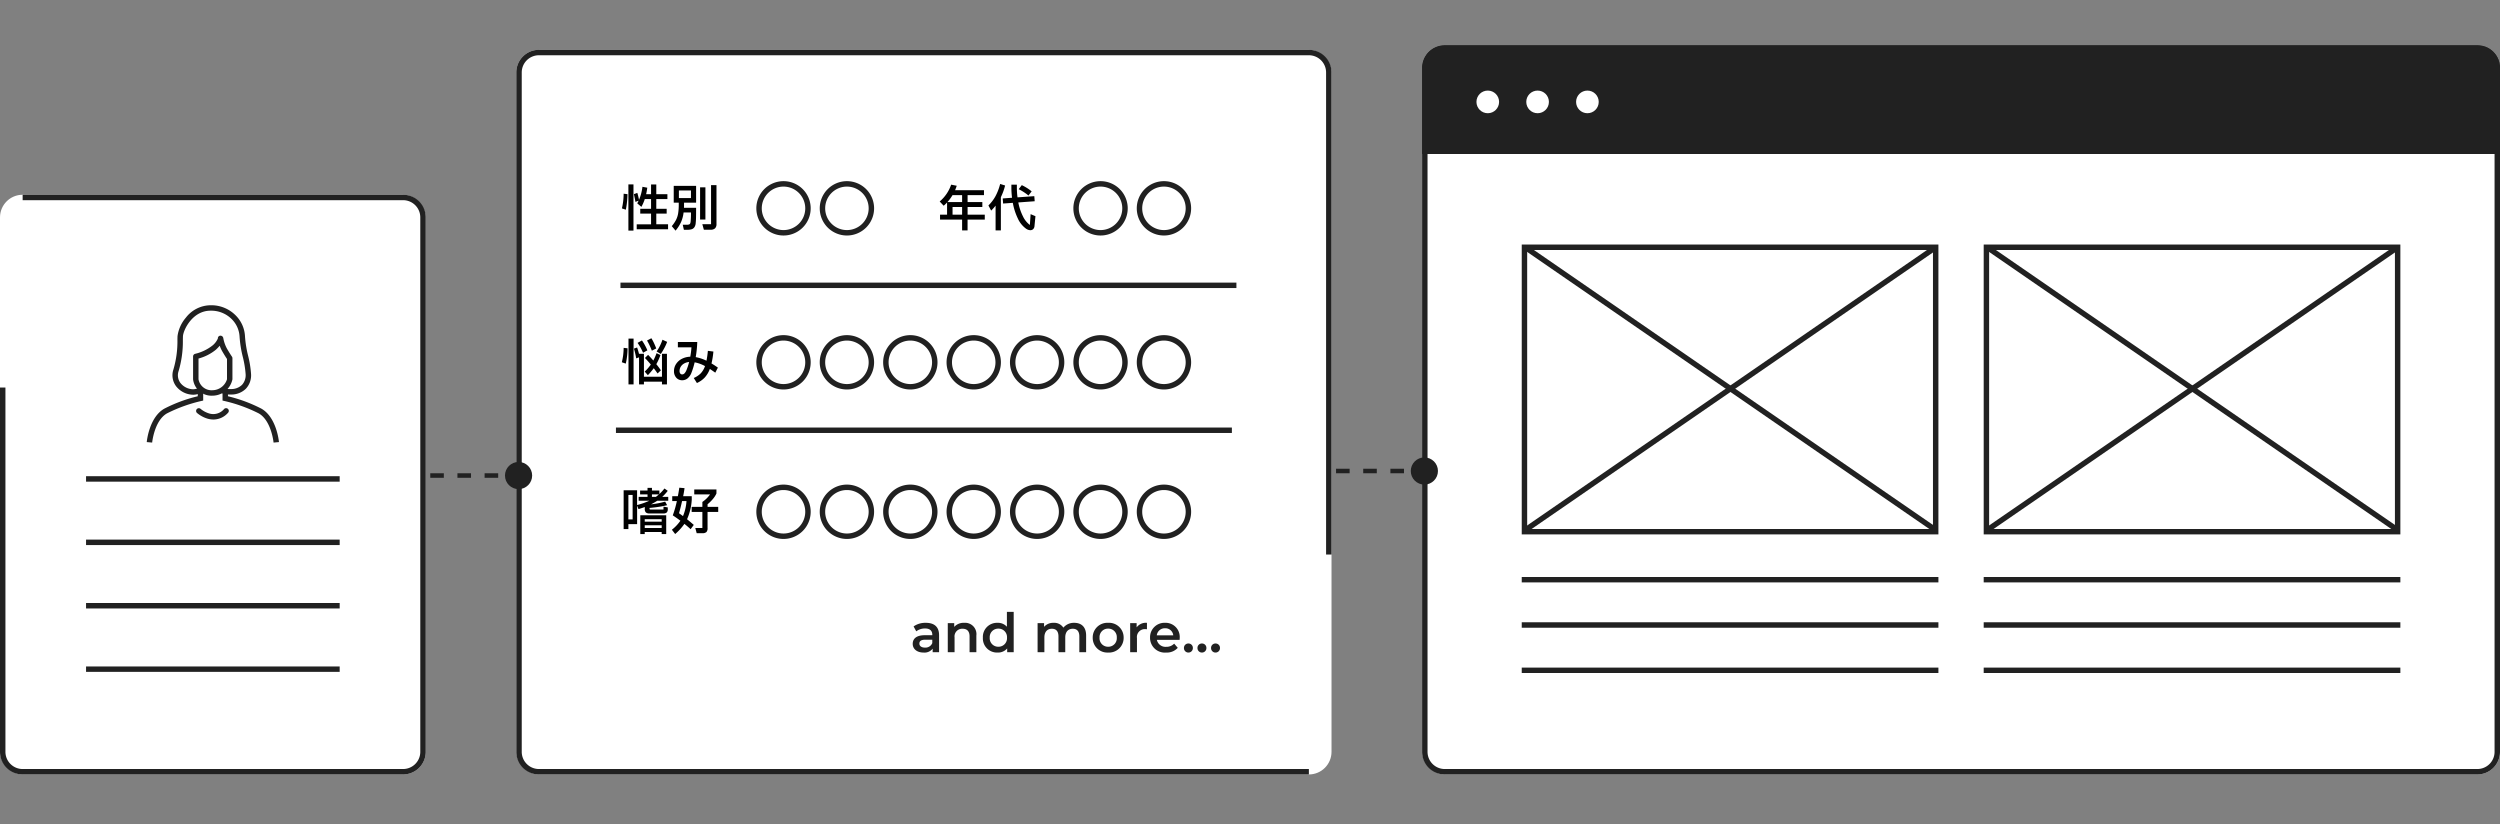 <svg xmlns="http://www.w3.org/2000/svg" xmlns:xlink="http://www.w3.org/1999/xlink" width="552" height="182" viewBox="0 0 552 182"><rect x="0" y="0" width="552" height="182" fill="#808080" stroke="none"/><defs><clipPath id="a"><rect width="552" height="182" transform="translate(244 2466)" fill="#fff" stroke="#707070" stroke-width="1"/></clipPath><clipPath id="b"><rect width="56" height="43.5" fill="none"/></clipPath><clipPath id="c"><rect width="28" height="5" fill="none"/></clipPath><clipPath id="d"><rect width="194" height="94.75" fill="none"/></clipPath></defs><g transform="translate(-244 -2466)" clip-path="url(#a)"><g transform="translate(1 2)"><g transform="translate(-212 9)"><rect width="94" height="128" rx="5" transform="translate(455 2498)" fill="#fff"/><path d="M5,0H89a5,5,0,0,1,5,5V123a5,5,0,0,1-5,5H5a5,5,0,0,1-5-5V42.565H1.2V123A3.8,3.8,0,0,0,5,126.8H89a3.8,3.8,0,0,0,3.8-3.8V5A3.8,3.8,0,0,0,89,1.2H5V0Z" transform="translate(455 2498)" fill="#212121"/><g transform="translate(474 2560)" clip-path="url(#b)"><g transform="translate(-262 -2569.25)"><line x2="56" transform="translate(262 2570)" fill="none" stroke="#212121" stroke-width="1.2"/></g><g transform="translate(-262 -2555.25)"><line x2="56" transform="translate(262 2570)" fill="none" stroke="#212121" stroke-width="1.2"/></g><g transform="translate(-262 -2541.25)"><line x2="56" transform="translate(262 2570)" fill="none" stroke="#212121" stroke-width="1.2"/></g><g transform="translate(-262 -2527.25)"><line x2="56" transform="translate(262 2570)" fill="none" stroke="#212121" stroke-width="1.2"/></g></g><g transform="translate(121.5 -1194.924)"><path d="M367.284,3749.049l-1.195-.111c.021-.224.548-5.5,3.894-7.387a32.658,32.658,0,0,1,7.369-2.731v-.938h1.2v1.891l-.469.105a33.352,33.352,0,0,0-7.511,2.717C367.768,3744.179,367.288,3749,367.284,3749.049Z" transform="translate(-0.187 -1.403)" fill="#212121"/><path d="M376.534,3737.078a4.874,4.874,0,0,1-3.735-1.889,4.026,4.026,0,0,1-.57-3.714,21.983,21.983,0,0,0,.878-6.462c0-.306.009-.6.019-.862a7.865,7.865,0,0,1,1.845-4.089,6.971,6.971,0,0,1,5.44-2.739,7.578,7.578,0,0,1,5.553,2.235,7,7,0,0,1,2.059,4.6,24.215,24.215,0,0,0,.689,4.316,22.737,22.737,0,0,1,.651,4.022,4.325,4.325,0,0,1-1.131,3.245,4.543,4.543,0,0,1-3.368,1.29c-.069,0-.139,0-.208,0a4.59,4.59,0,0,1-2.414-.6,2.75,2.75,0,0,0-1.618-.378,2.8,2.8,0,0,0-1.727.353,5.162,5.162,0,0,1-1.685.617A3.354,3.354,0,0,1,376.534,3737.078Zm3.877-18.554c-4.045,0-6.037,4.351-6.086,5.672-.009.253-.014.536-.018.836a23.036,23.036,0,0,1-.929,6.791,2.852,2.852,0,0,0,.385,2.652,3.675,3.675,0,0,0,2.771,1.4h0a2.144,2.144,0,0,0,.435-.042,4.012,4.012,0,0,0,1.344-.49,3.961,3.961,0,0,1,2.311-.5,3.9,3.9,0,0,1,2.192.524,3.488,3.488,0,0,0,1.879.458l.169,0a3.38,3.38,0,0,0,2.5-.924,3.159,3.159,0,0,0,.8-2.371,21.909,21.909,0,0,0-.624-3.8,25.1,25.1,0,0,1-.717-4.535,5.871,5.871,0,0,0-1.714-3.793A6.4,6.4,0,0,0,380.411,3718.524Z" transform="translate(-0.43 0)" fill="#212121"/><path d="M377.506,3730.593v-2.451a10.429,10.429,0,0,0,4.02-1.921c1.446-1.331,1.46-2.031,1.46-2.031a8.267,8.267,0,0,0,.865,2.493c.651,1.126,1.143,1.838,1.143,1.838v4.665a3.961,3.961,0,0,1-3.768,3.015,3.512,3.512,0,0,1-3.722-3.015v-2.592Z" transform="translate(-0.774 0.489)" fill="#fff"/><path d="M381.228,3736.8a4.107,4.107,0,0,1-4.322-3.615v-5.043a.6.6,0,0,1,.466-.585,9.876,9.876,0,0,0,3.747-1.778,4.074,4.074,0,0,0,1.265-1.624.563.563,0,0,1,.518-.6.635.635,0,0,1,.677.543,7.711,7.711,0,0,0,.792,2.285c.629,1.089,1.112,1.79,1.117,1.8a.6.6,0,0,1,.107.341v4.665A4.522,4.522,0,0,1,381.228,3736.8Zm-3.122-8.2v4.581a2.931,2.931,0,0,0,3.122,2.415,3.409,3.409,0,0,0,3.168-2.415V3728.7c-.182-.272-.578-.882-1.063-1.721a7.274,7.274,0,0,1-.547-1.209,9.15,9.15,0,0,1-.853.888A10.217,10.217,0,0,1,378.106,3728.6Z" transform="translate(-0.774 0.489)" fill="#212121"/><path d="M377.355,3749.049c0-.048-.492-4.875-3.289-6.454a33.353,33.353,0,0,0-7.511-2.717l-.468-.105v-1.891h1.2v.938a32.659,32.659,0,0,1,7.369,2.731c3.346,1.889,3.873,7.164,3.894,7.387Z" transform="translate(16.548 -1.403)" fill="#212121"/><path d="M381.462,3743.275a4.823,4.823,0,0,1-1.442-.23,6.56,6.56,0,0,1-2.192-1.217.6.6,0,0,1,.8-.9h0a5.4,5.4,0,0,0,1.787.978,3.118,3.118,0,0,0,3.386-.942.6.6,0,1,1,.872.824A4.307,4.307,0,0,1,381.462,3743.275Z" transform="translate(-0.825 -0.72)" fill="#212121"/></g><g transform="translate(0 1)"><rect width="180" height="160" rx="5" transform="translate(749 2625) rotate(180)" fill="#fff"/><path d="M5,0H175a5,5,0,0,1,5,5V155a5,5,0,0,1-5,5H5a5,5,0,0,1-5-5V48.565H1.2V155A3.8,3.8,0,0,0,5,158.8H175a3.8,3.8,0,0,0,3.8-3.8V5A3.8,3.8,0,0,0,175,1.2H5V0Z" transform="translate(749 2625) rotate(180)" fill="#212121"/><path d="M136,.6H0V-.6H136Z" transform="translate(592 2517)" fill="#212121"/><g transform="translate(0 7)"><path d="M2.871.924H1.749V-9.284H2.871Zm5.038-1.4h2.6V.616H3.586V-.473H6.754V-2.838H4.367V-3.894H6.754V-6.05H5.368A9.5,9.5,0,0,1,4.62-4.323L3.707-5.1q.11-.2.308-.594L3.3-5.423q-.044-.363-.253-1.32Q3.025-6.864,3-6.957T2.97-7.128l.748-.286a12.539,12.539,0,0,1,.374,1.54,10.342,10.342,0,0,0,.759-2.882l1.067.2q-.11.825-.253,1.43H6.754V-9.273H7.909v2.145h2.453V-6.05H7.909v2.156H10.2v1.056H7.909ZM.319-3.982A14.6,14.6,0,0,0,.7-7.227l.847.1A19.56,19.56,0,0,1,1.188-3.7ZM20-9.13h1.2V-.55a1.294,1.294,0,0,1-.319.968,1.381,1.381,0,0,1-.99.308H18.414L18.073-.5H20ZM11.759-5.247V-8.965H16.7v3.718H14.036v.352q0,.528-.011.781H16.7q0,1.606-.017,2.217T16.61-.759a1.9,1.9,0,0,1-.286.929,1.166,1.166,0,0,1-.6.446,3.168,3.168,0,0,1-.957.121H14L13.75-.374h.891a1.385,1.385,0,0,0,.517-.072.434.434,0,0,0,.231-.209,1.407,1.407,0,0,0,.1-.423,18.491,18.491,0,0,0,.077-2.013H13.937a7.47,7.47,0,0,1-.55,2.1A8.332,8.332,0,0,1,12.166.924l-.836-.99a7.8,7.8,0,0,0,.941-1.386,5.036,5.036,0,0,0,.462-1.43,12.121,12.121,0,0,0,.137-2.013v-.352Zm5.819-3.388h1.177v7.106H17.578Zm-2.013.693H12.9V-6.27h2.662Z" transform="translate(592 2497)"/><circle cx="6" cy="6" r="6" transform="translate(622 2487)" fill="#fff"/><path d="M6,1.2A4.8,4.8,0,1,0,10.8,6,4.805,4.805,0,0,0,6,1.2M6,0A6,6,0,1,1,0,6,6,6,0,0,1,6,0Z" transform="translate(622 2487)" fill="#212121"/><circle cx="6" cy="6" r="6" transform="translate(636 2487)" fill="#fff"/><path d="M6,1.2A4.8,4.8,0,1,0,10.8,6,4.805,4.805,0,0,0,6,1.2M6,0A6,6,0,1,1,0,6,6,6,0,0,1,6,0Z" transform="translate(636 2487)" fill="#212121"/></g><g transform="translate(-8 7)"><path d="M10.439-2.6v1.089h-3.8V.869H5.434V-1.507H.561V-2.6H2.112V-5.291a7.639,7.639,0,0,1-.748.715l-.88-.935a8.4,8.4,0,0,0,2.53-3.718l1.232.242a9.848,9.848,0,0,1-.363.979h6.38v1.1H6.644v1.529H9.9V-4.3H6.644V-2.6ZM3.311-6.908A9.437,9.437,0,0,1,2.189-5.379H5.434V-6.908ZM3.322-4.3V-2.6H5.434V-4.3ZM14.927-9.042a12.771,12.771,0,0,1-.935,2.574V.869H12.826V-4.6a9.653,9.653,0,0,1-.979,1.1l-.605-1.133A8.71,8.71,0,0,0,12.8-6.677a11.99,11.99,0,0,0,1.034-2.706Zm5.632,6.325,1.067.451L21.417-.11a1.061,1.061,0,0,1-.292.7A.875.875,0,0,1,20.5.825,1.468,1.468,0,0,1,20,.732a1.836,1.836,0,0,1-.49-.27A5.661,5.661,0,0,1,17.737-1.76a13.309,13.309,0,0,1-1.105-3.454l-2.145.154L14.4-6.182l2.057-.154a17.922,17.922,0,0,1-.143-2.31v-.583h1.21v.539a16.6,16.6,0,0,0,.143,2.266l3.707-.264.088,1.122L17.842-5.3a11.549,11.549,0,0,0,1.029,3.075,5.16,5.16,0,0,0,1.524,1.9Zm-.473-4.114a11.963,11.963,0,0,0-2.156-1.4l.682-.891a10.768,10.768,0,0,1,1.095.6,9.786,9.786,0,0,1,1.083.775Z" transform="translate(670 2497)"/><circle cx="6" cy="6" r="6" transform="translate(700 2487)" fill="#fff"/><path d="M6,1.2A4.8,4.8,0,1,0,10.8,6,4.805,4.805,0,0,0,6,1.2M6,0A6,6,0,1,1,0,6,6,6,0,0,1,6,0Z" transform="translate(700 2487)" fill="#212121"/><circle cx="6" cy="6" r="6" transform="translate(714 2487)" fill="#fff"/><path d="M6,1.2A4.8,4.8,0,1,0,10.8,6,4.805,4.805,0,0,0,6,1.2M6,0A6,6,0,1,1,0,6,6,6,0,0,1,6,0Z" transform="translate(714 2487)" fill="#212121"/></g><g transform="translate(0 41)"><path d="M6.93-6.567q-.2-.539-.489-1.149T5.863-8.811l.957-.506A9.02,9.02,0,0,1,7.4-8.245q.3.633.495,1.182ZM2.893.869H1.771v-10.1H2.893Zm7.414-9.383a10.911,10.911,0,0,1-.616,1.353A13.065,13.065,0,0,1,8.9-5.841L7.986-6.4A10.494,10.494,0,0,0,9.273-8.987Zm-5.324,2.4a10.941,10.941,0,0,0-1.21-2.178l.968-.539a10.509,10.509,0,0,1,.665,1.078A10.571,10.571,0,0,1,5.94-6.644Zm4.18,5.3V-5.885h1.1V.869h-1.1V.275H5.181V.869H4.1V-5.1l-.627.231a16.856,16.856,0,0,0-.5-2.156l.7-.253A14.318,14.318,0,0,1,4.1-5.83v-.055H5.181V-.814ZM.3-4.015a13.36,13.36,0,0,0,.4-3.179l.858.1a14.93,14.93,0,0,1-.385,3.377Zm5.8-1.639q.781.825,1.155,1.265a13.046,13.046,0,0,0,.715-1.628l.858.407a12.067,12.067,0,0,1-.913,2.024q.528.638,1.012,1.353l-.737.693Q7.722-2.211,7.348-2.7a14.213,14.213,0,0,1-1.3,1.54l-.693-.792A9.894,9.894,0,0,0,6.7-3.509q-.561-.682-1.3-1.452ZM20.933-1.716q-.715-.506-1.2-.825A5.741,5.741,0,0,1,18.579-.616a5.458,5.458,0,0,1-1.7,1.188L16.181-.539A4.871,4.871,0,0,0,17.71-1.551a4.46,4.46,0,0,0,.957-1.617A7.8,7.8,0,0,0,16.379-4a16.473,16.473,0,0,1-.693,2.266,2.921,2.921,0,0,1-.842,1.254,1.843,1.843,0,0,1-1.2.44,1.694,1.694,0,0,1-1.32-.561,2.1,2.1,0,0,1-.506-1.463,2.815,2.815,0,0,1,.467-1.573A3.315,3.315,0,0,1,13.574-4.78a4.275,4.275,0,0,1,1.837-.457,17.717,17.717,0,0,0,.264-2.079h-3V-8.481h4.279a23.425,23.425,0,0,1-.341,3.333,9.4,9.4,0,0,1,2.376.792,19.891,19.891,0,0,0,.308-2.178l1.221.154A18.53,18.53,0,0,1,20.1-3.751q.726.429,1.408.924ZM14.586-2.31a12.4,12.4,0,0,0,.572-1.76,2.681,2.681,0,0,0-1.1.33,2.022,2.022,0,0,0-.748.71,1.8,1.8,0,0,0-.264.951.876.876,0,0,0,.154.55.525.525,0,0,0,.44.2.706.706,0,0,0,.517-.259A2.324,2.324,0,0,0,14.586-2.31Z" transform="translate(592 2497)"/><circle cx="6" cy="6" r="6" transform="translate(622 2487)" fill="#fff"/><path d="M6,1.2A4.8,4.8,0,1,0,10.8,6,4.805,4.805,0,0,0,6,1.2M6,0A6,6,0,1,1,0,6,6,6,0,0,1,6,0Z" transform="translate(622 2487)" fill="#212121"/><circle cx="6" cy="6" r="6" transform="translate(636 2487)" fill="#fff"/><path d="M6,1.2A4.8,4.8,0,1,0,10.8,6,4.805,4.805,0,0,0,6,1.2M6,0A6,6,0,1,1,0,6,6,6,0,0,1,6,0Z" transform="translate(636 2487)" fill="#212121"/><circle cx="6" cy="6" r="6" transform="translate(650 2487)" fill="#fff"/><path d="M6,1.2A4.8,4.8,0,1,0,10.8,6,4.805,4.805,0,0,0,6,1.2M6,0A6,6,0,1,1,0,6,6,6,0,0,1,6,0Z" transform="translate(650 2487)" fill="#212121"/><circle cx="6" cy="6" r="6" transform="translate(664 2487)" fill="#fff"/><path d="M6,1.2A4.8,4.8,0,1,0,10.8,6,4.805,4.805,0,0,0,6,1.2M6,0A6,6,0,1,1,0,6,6,6,0,0,1,6,0Z" transform="translate(664 2487)" fill="#212121"/><circle cx="6" cy="6" r="6" transform="translate(678 2487)" fill="#fff"/><path d="M6,1.2A4.8,4.8,0,1,0,10.8,6,4.805,4.805,0,0,0,6,1.2M6,0A6,6,0,1,1,0,6,6,6,0,0,1,6,0Z" transform="translate(678 2487)" fill="#212121"/><circle cx="6" cy="6" r="6" transform="translate(692 2487)" fill="#fff"/><path d="M6,1.2A4.8,4.8,0,1,0,10.8,6,4.805,4.805,0,0,0,6,1.2M6,0A6,6,0,1,1,0,6,6,6,0,0,1,6,0Z" transform="translate(692 2487)" fill="#212121"/><circle cx="6" cy="6" r="6" transform="translate(706 2487)" fill="#fff"/><path d="M6,1.2A4.8,4.8,0,1,0,10.8,6,4.805,4.805,0,0,0,6,1.2M6,0A6,6,0,1,1,0,6,6,6,0,0,1,6,0Z" transform="translate(706 2487)" fill="#212121"/></g><g transform="translate(0 74)"><path d="M10.549-6.435H8.118a12.782,12.782,0,0,1-1.375.792,19.775,19.775,0,0,0,3.124-.594l.429.781a17.629,17.629,0,0,1-1.76.352q-1.056.165-2.112.253v.165q0,.121.038.154a.289.289,0,0,0,.171.033H9.5v-.638l.946.176V-4.6a1.019,1.019,0,0,1-.226.748,1.057,1.057,0,0,1-.753.22H6.391A1.1,1.1,0,0,1,5.6-3.861a1.081,1.081,0,0,1-.231-.781v-.407q-.66.242-1.386.462l-.308-.781v4.092H1.749v1.1H.7V-8.745h2.97v3.256a15.518,15.518,0,0,0,2.7-.946H4.015v-.858H5.973v-.55H4.334V-8.69H5.973v-.594h.979v.594H8.591v.77A9.556,9.556,0,0,0,9.713-9.141l.726.517A9.563,9.563,0,0,1,9.218-7.293h1.331Zm-3.6-.858h.88q.385-.3.671-.55H6.952Zm-5.2-.418v5.4h.935v-5.4ZM5.357.924H4.378V-3.223H10.1V.924h-1V.462H5.357ZM9.1-1.815v-.539H5.357v.539Zm-3.74.792v.605H9.1v-.605ZM15.741-6.688A12.215,12.215,0,0,1,14.7-2.354q.726.583,1.485,1.254l-.693.946q-.7-.638-1.375-1.177A11.827,11.827,0,0,1,12.078.913l-.726-.946a9.092,9.092,0,0,0,1.881-1.991q-.748-.561-1.683-1.188a22.458,22.458,0,0,0,.9-3.146H11.429V-7.436h1.243q.2-1.034.319-1.881l1.155.1q-.121.924-.308,1.782h1.9Zm5.841,1.606v1.111H19.228V-.418a1.242,1.242,0,0,1-.253.9,1.3,1.3,0,0,1-.913.248H16.83L16.522-.418h1.562V-3.971H15.719V-5.082h2.365V-6.171a6.65,6.65,0,0,0,1.694-1.661H16.291V-8.921h4.9v.88a5.1,5.1,0,0,1-.781,1.215,8.592,8.592,0,0,1-1.177,1.161v.583ZM12.925-3.674q.484.33.88.627a10.234,10.234,0,0,0,.77-3.311H13.6Q13.321-5.049,12.925-3.674Z" transform="translate(592 2497)"/><circle cx="6" cy="6" r="6" transform="translate(622 2487)" fill="#fff"/><path d="M6,1.2A4.8,4.8,0,1,0,10.8,6,4.805,4.805,0,0,0,6,1.2M6,0A6,6,0,1,1,0,6,6,6,0,0,1,6,0Z" transform="translate(622 2487)" fill="#212121"/><circle cx="6" cy="6" r="6" transform="translate(636 2487)" fill="#fff"/><path d="M6,1.2A4.8,4.8,0,1,0,10.8,6,4.805,4.805,0,0,0,6,1.2M6,0A6,6,0,1,1,0,6,6,6,0,0,1,6,0Z" transform="translate(636 2487)" fill="#212121"/><circle cx="6" cy="6" r="6" transform="translate(650 2487)" fill="#fff"/><path d="M6,1.2A4.8,4.8,0,1,0,10.8,6,4.805,4.805,0,0,0,6,1.2M6,0A6,6,0,1,1,0,6,6,6,0,0,1,6,0Z" transform="translate(650 2487)" fill="#212121"/><circle cx="6" cy="6" r="6" transform="translate(664 2487)" fill="#fff"/><path d="M6,1.2A4.8,4.8,0,1,0,10.8,6,4.805,4.805,0,0,0,6,1.2M6,0A6,6,0,1,1,0,6,6,6,0,0,1,6,0Z" transform="translate(664 2487)" fill="#212121"/><circle cx="6" cy="6" r="6" transform="translate(678 2487)" fill="#fff"/><path d="M6,1.2A4.8,4.8,0,1,0,10.8,6,4.805,4.805,0,0,0,6,1.2M6,0A6,6,0,1,1,0,6,6,6,0,0,1,6,0Z" transform="translate(678 2487)" fill="#212121"/><circle cx="6" cy="6" r="6" transform="translate(692 2487)" fill="#fff"/><path d="M6,1.2A4.8,4.8,0,1,0,10.8,6,4.805,4.805,0,0,0,6,1.2M6,0A6,6,0,1,1,0,6,6,6,0,0,1,6,0Z" transform="translate(692 2487)" fill="#212121"/><circle cx="6" cy="6" r="6" transform="translate(706 2487)" fill="#fff"/><path d="M6,1.2A4.8,4.8,0,1,0,10.8,6,4.805,4.805,0,0,0,6,1.2M6,0A6,6,0,1,1,0,6,6,6,0,0,1,6,0Z" transform="translate(706 2487)" fill="#212121"/></g><path d="M136,.6H0V-.6H136Z" transform="translate(591 2549)" fill="#212121"/><path d="M3.432-6.48A4.506,4.506,0,0,0,.72-5.688L1.308-4.6a3.172,3.172,0,0,1,1.944-.636c1.068,0,1.6.516,1.6,1.392v.1H3.192C1.248-3.744.528-2.9.528-1.836c0,1.116.924,1.92,2.388,1.92A2.271,2.271,0,0,0,4.932-.78V0H6.348V-3.756C6.348-5.6,5.28-6.48,3.432-6.48Zm-.2,5.472C2.46-1.008,2-1.356,2-1.9c0-.468.276-.852,1.3-.852H4.848V-2A1.633,1.633,0,0,1,3.228-1.008ZM11.9-6.48a2.786,2.786,0,0,0-2.208.9v-.828H8.268V0h1.5V-3.24a1.7,1.7,0,0,1,1.788-1.932c.96,0,1.524.552,1.524,1.692V0h1.5V-3.672A2.5,2.5,0,0,0,11.9-6.48ZM21.324-8.9v3.288A2.624,2.624,0,0,0,19.26-6.48,3.109,3.109,0,0,0,16.02-3.2,3.118,3.118,0,0,0,19.26.084a2.642,2.642,0,0,0,2.124-.912V0h1.44V-8.9ZM19.44-1.2a1.873,1.873,0,0,1-1.908-2,1.873,1.873,0,0,1,1.908-2,1.873,1.873,0,0,1,1.908,2A1.873,1.873,0,0,1,19.44-1.2ZM36.192-6.48a2.991,2.991,0,0,0-2.4,1.068,2.4,2.4,0,0,0-2.16-1.068,2.654,2.654,0,0,0-2.1.888v-.816H28.1V0h1.5V-3.252c0-1.272.672-1.92,1.668-1.92.912,0,1.44.552,1.44,1.692V0h1.5V-3.252c0-1.272.684-1.92,1.668-1.92.912,0,1.44.552,1.44,1.692V0h1.5V-3.672C38.82-5.6,37.74-6.48,36.192-6.48ZM43.68.084A3.232,3.232,0,0,0,47.1-3.2,3.222,3.222,0,0,0,43.68-6.48,3.226,3.226,0,0,0,40.272-3.2,3.235,3.235,0,0,0,43.68.084Zm0-1.284a1.864,1.864,0,0,1-1.9-2,1.864,1.864,0,0,1,1.9-2,1.866,1.866,0,0,1,1.908,2A1.866,1.866,0,0,1,43.68-1.2Zm6.288-4.272v-.936H48.54V0h1.5V-3.108a1.747,1.747,0,0,1,1.86-1.98,1.9,1.9,0,0,1,.348.036V-6.48A2.522,2.522,0,0,0,49.968-5.472Zm9.516,2.3a3.125,3.125,0,0,0-3.24-3.312A3.187,3.187,0,0,0,52.932-3.2,3.254,3.254,0,0,0,56.472.084,3.248,3.248,0,0,0,59.052-.96l-.8-.924a2.3,2.3,0,0,1-1.74.7,1.939,1.939,0,0,1-2.076-1.536H59.46C59.472-2.868,59.484-3.048,59.484-3.168ZM56.244-5.28a1.744,1.744,0,0,1,1.812,1.56H54.42A1.771,1.771,0,0,1,56.244-5.28ZM61.4.084a.976.976,0,0,0,.984-1,.962.962,0,0,0-.984-1,.962.962,0,0,0-.984,1A.976.976,0,0,0,61.4.084Zm2.988,0a.976.976,0,0,0,.984-1,.962.962,0,0,0-.984-1,.962.962,0,0,0-.984,1A.976.976,0,0,0,64.392.084Zm3,0a.976.976,0,0,0,.984-1,.962.962,0,0,0-.984-1,.962.962,0,0,0-.984,1A.976.976,0,0,0,67.392.084Z" transform="translate(656 2598)" fill="#212121"/></g><g transform="translate(211 -54)"><path d="M18,.5H15v-1h3Zm-6,0H9v-1h3ZM6,.5H3v-1H6Z" transform="translate(336 2614)" fill="#212121"/><circle cx="3" cy="3" r="3" transform="translate(361.5 2617) rotate(180)" fill="#212121"/></g><rect width="238" height="161" rx="5" transform="translate(769 2465)" fill="#fff"/><path d="M5,0H233a5,5,0,0,1,5,5V24a0,0,0,0,1,0,0H0a0,0,0,0,1,0,0V5A5,5,0,0,1,5,0Z" transform="translate(769 2465)" fill="#212121"/><path d="M5,1.2A3.8,3.8,0,0,0,1.2,5V156A3.8,3.8,0,0,0,5,159.8H233a3.8,3.8,0,0,0,3.8-3.8V5A3.8,3.8,0,0,0,233,1.2H5M5,0H233a5,5,0,0,1,5,5V156a5,5,0,0,1-5,5H5a5,5,0,0,1-5-5V5A5,5,0,0,1,5,0Z" transform="translate(769 2465)" fill="#212121"/><g transform="translate(781 2475)" clip-path="url(#c)"><g transform="translate(-781 -2474)"><circle cx="2.5" cy="2.5" r="2.5" transform="translate(781 2474)" fill="#fff"/></g><g transform="translate(-770 -2474)"><circle cx="2.5" cy="2.5" r="2.5" transform="translate(781 2474)" fill="#fff"/></g><g transform="translate(-759 -2474)"><circle cx="2.5" cy="2.5" r="2.5" transform="translate(781 2474)" fill="#fff"/></g></g><g transform="translate(791 2509)" clip-path="url(#d)"><g transform="translate(-791 -2509)"><g transform="translate(791 2509)" fill="#fff" stroke="#212121" stroke-width="1.2"><rect width="92" height="64" stroke="none"/><rect x="0.6" y="0.6" width="90.8" height="62.8" fill="none"/></g><path d="M882.006,2509.874l-89.847,61.9" fill="none" stroke="#212121" stroke-width="1.2"/><path d="M882.006,2571.77l-89.847-61.9" transform="translate(0 0)" fill="none" stroke="#212121" stroke-width="1.2"/><path d="M792.158,2580.712h92" transform="translate(-1.158 2.288)" fill="none" stroke="#212121" stroke-width="1.2"/><path d="M792.158,2580.712h92" transform="translate(-1.158 12.288)" fill="none" stroke="#212121" stroke-width="1.2"/><path d="M792.158,2580.712h92" transform="translate(-1.158 22.288)" fill="none" stroke="#212121" stroke-width="1.2"/></g><g transform="translate(-689 -2509)"><g transform="translate(791 2509)" fill="#fff" stroke="#212121" stroke-width="1.2"><rect width="92" height="64" stroke="none"/><rect x="0.6" y="0.6" width="90.8" height="62.8" fill="none"/></g><path d="M882.006,2509.874l-89.847,61.9" fill="none" stroke="#212121" stroke-width="1.2"/><path d="M882.006,2571.77l-89.847-61.9" transform="translate(0 0)" fill="none" stroke="#212121" stroke-width="1.2"/><path d="M792.158,2580.712h92" transform="translate(-1.158 2.288)" fill="none" stroke="#212121" stroke-width="1.2"/><path d="M792.158,2580.712h92" transform="translate(-1.158 12.288)" fill="none" stroke="#212121" stroke-width="1.2"/><path d="M792.158,2580.712h92" transform="translate(-1.158 22.288)" fill="none" stroke="#212121" stroke-width="1.2"/></g></g><g transform="translate(411 -55)"><path d="M18,.5H15v-1h3Zm-6,0H9v-1h3ZM6,.5H3v-1H6Z" transform="translate(336 2614)" fill="#212121"/><circle cx="3" cy="3" r="3" transform="translate(361.5 2617) rotate(180)" fill="#212121"/></g></g></g></g></svg>